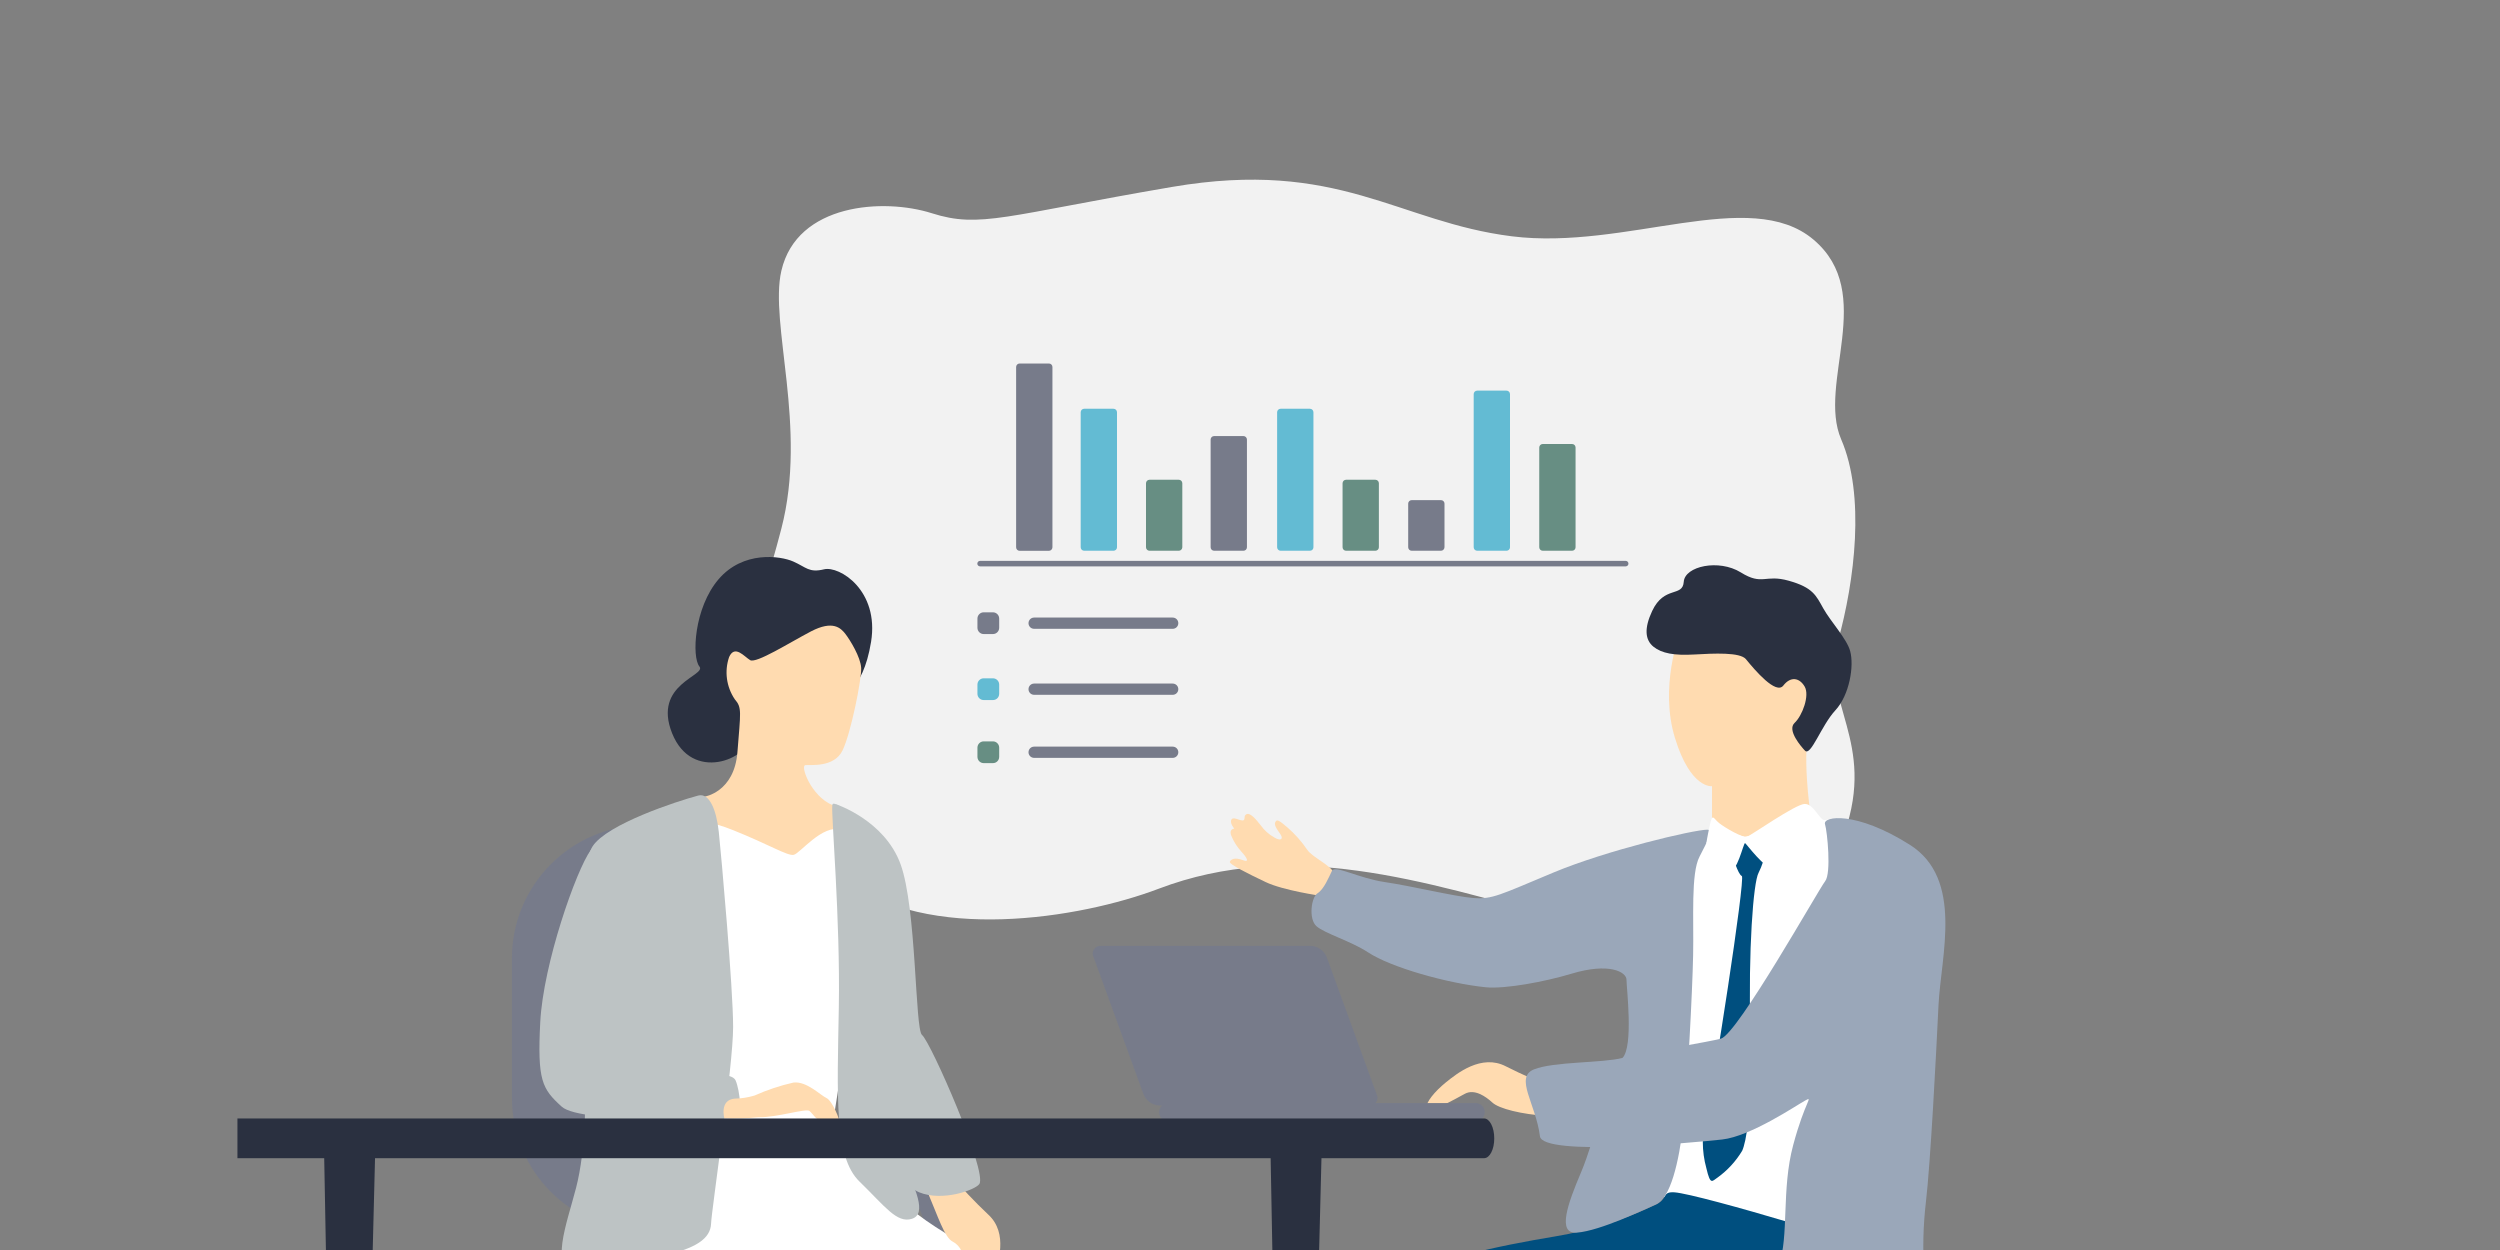 <?xml version="1.0" encoding="utf-8"?>
<!-- Generator: Adobe Illustrator 27.0.1, SVG Export Plug-In . SVG Version: 6.00 Build 0)  -->
<svg version="1.1" id="レイヤー_1" xmlns="http://www.w3.org/2000/svg" xmlns:xlink="http://www.w3.org/1999/xlink" x="0px"
	 y="0px" viewBox="0 0 400 200" style="enable-background:new 0 0 400 200;" xml:space="preserve">
<rect x="0" y="0" width="400" height="200" fill="#808080" stroke="none"/>
<style type="text/css">
	.st0{clip-path:url(#SVGID_00000156548554427331139820000006517360539068823476_);}
	.st1{fill:#F2F2F2;}
	.st2{fill:#777B8A;}
	.st3{fill:#63BBD3;}
	.st4{fill:#678E83;}
	.st5{fill:#FFDBB0;}
	.st6{fill:#2A3040;}
	.st7{fill:#FFFFFF;}
	.st8{fill:#004F7F;}
	.st9{fill:#9AA7B9;}
	.st10{fill:#BDC3C4;}
</style>
<g>
	<defs>
		<rect id="SVGID_1_" x="37.99" y="20.67" width="290.25" height="277.74"/>
	</defs>
	<clipPath id="SVGID_00000155846085395462499000000001687561696538635155_">
		<use xlink:href="#SVGID_1_"  style="overflow:visible;"/>
	</clipPath>
	<g id="グループ_347" style="clip-path:url(#SVGID_00000155846085395462499000000001687561696538635155_);">
		<path id="パス_466" class="st1" d="M125.02,43.32c-1.96,8.46,4.21,25.02,0,41.25c-4.21,16.23-6.46,16.34-2.24,34.28
			c1.72,7.29,4.02,15.25,12.33,21.77c13.16,10.32,37.66,6.37,50.27,1.58c21.23-8.07,42.38-1.19,63.99,4.73s40.66,0.96,45.75-13.67
			s-3.77-20.85-1.06-30.61c2.71-9.76,4.39-23.41,0.53-32.35c-3.86-8.95,5.74-23.37-4.43-31.96c-10.17-8.6-30,1.75-48.25-0.53
			c-18.25-2.28-27.72-12.46-54.39-7.9s-30.7,6.67-38.42,4.21C141.38,31.66,127.51,32.53,125.02,43.32"/>
		<path id="パス_468" class="st2" d="M158.87,101.45h-1.48c-0.55,0-1-0.45-1-1v-1.48c0-0.55,0.45-1,1-1h1.48c0.55,0,1,0.45,1,1
			v1.48C159.87,101,159.42,101.45,158.87,101.45"/>
		<path id="パス_469" class="st2" d="M187.63,100.61h-22.17c-0.5,0-0.9-0.4-0.9-0.9c0-0.5,0.4-0.9,0.9-0.9h22.17
			c0.5,0,0.9,0.4,0.9,0.9C188.53,100.21,188.13,100.61,187.63,100.61L187.63,100.61"/>
		<path id="パス_470" class="st3" d="M158.87,112.01h-1.48c-0.55,0-1-0.45-1-1v-1.48c0-0.55,0.45-1,1-1h1.48c0.55,0,1,0.45,1,1
			v1.48C159.87,111.57,159.42,112.01,158.87,112.01"/>
		<path id="パス_471" class="st2" d="M187.63,111.17h-22.17c-0.5,0-0.9-0.4-0.9-0.9s0.4-0.9,0.9-0.9h22.17c0.5,0,0.9,0.4,0.9,0.9
			S188.13,111.17,187.63,111.17L187.63,111.17"/>
		<path id="パス_472" class="st4" d="M158.87,122.1h-1.48c-0.55,0-1-0.45-1-1v-1.48c0-0.55,0.45-1,1-1h1.48c0.55,0,1,0.45,1,1
			v1.48C159.87,121.66,159.42,122.1,158.87,122.1"/>
		<path id="パス_473" class="st2" d="M187.63,121.26h-22.17c-0.5,0-0.9-0.4-0.9-0.9c0-0.5,0.4-0.9,0.9-0.9h22.17
			c0.5,0,0.9,0.4,0.9,0.9C188.53,120.86,188.13,121.26,187.63,121.26L187.63,121.26"/>
		<path id="パス_474" class="st2" d="M167.83,88.13h-4.69c-0.31,0-0.56-0.25-0.56-0.56V58.72c0-0.31,0.25-0.56,0.56-0.56h4.69
			c0.31,0,0.56,0.25,0.56,0.56v28.85C168.38,87.88,168.13,88.13,167.83,88.13"/>
		<path id="パス_475" class="st3" d="M178.16,88.12h-4.69c-0.31,0-0.56-0.25-0.56-0.56V65.96c0-0.31,0.25-0.56,0.56-0.56h4.69
			c0.31,0,0.56,0.25,0.56,0.56v21.61C178.72,87.87,178.47,88.12,178.16,88.12"/>
		<path id="パス_476" class="st4" d="M188.61,88.12h-4.69c-0.31,0-0.56-0.25-0.56-0.56V77.32c0-0.31,0.25-0.56,0.56-0.56h4.69
			c0.31,0,0.56,0.25,0.56,0.56v10.25C189.16,87.87,188.91,88.12,188.61,88.12"/>
		<path id="パス_477" class="st2" d="M198.95,88.12h-4.69c-0.31,0-0.56-0.25-0.56-0.56V70.33c0-0.31,0.25-0.56,0.56-0.56h4.69
			c0.31,0,0.56,0.25,0.56,0.56v17.23C199.51,87.88,199.26,88.12,198.95,88.12"/>
		<path id="パス_478" class="st3" d="M209.59,88.12h-4.69c-0.31,0-0.56-0.25-0.56-0.56V65.96c0-0.31,0.25-0.56,0.56-0.56h4.69
			c0.31,0,0.56,0.25,0.56,0.56v21.61C210.15,87.88,209.9,88.12,209.59,88.12"/>
		<path id="パス_479" class="st4" d="M220.06,88.12h-4.69c-0.31,0-0.56-0.25-0.56-0.56V77.32c0-0.31,0.25-0.56,0.56-0.56h4.69
			c0.31,0,0.56,0.25,0.56,0.56v10.25C220.62,87.87,220.37,88.12,220.06,88.12"/>
		<path id="パス_480" class="st2" d="M230.56,88.12h-4.69c-0.31,0-0.56-0.25-0.56-0.56v-6.98c0-0.31,0.25-0.56,0.56-0.56h4.69
			c0.31,0,0.56,0.25,0.56,0.56v6.98C231.11,87.87,230.86,88.12,230.56,88.12"/>
		<path id="パス_481" class="st3" d="M241.04,88.12h-4.69c-0.31,0-0.56-0.25-0.56-0.56V63.06c0-0.31,0.25-0.56,0.56-0.56h4.69
			c0.31,0,0.56,0.25,0.56,0.56v24.51C241.6,87.87,241.35,88.12,241.04,88.12"/>
		<path id="パス_482" class="st4" d="M251.53,88.12h-4.69c-0.31,0-0.56-0.25-0.56-0.56V71.6c0-0.31,0.25-0.56,0.56-0.56h4.69
			c0.31,0,0.56,0.25,0.56,0.56v15.97C252.09,87.87,251.84,88.12,251.53,88.12"/>
		<path id="パス_483" class="st2" d="M260.13,90.62h-103.3c-0.24,0.01-0.45-0.18-0.46-0.42c-0.01-0.24,0.18-0.45,0.42-0.46
			c0.01,0,0.02,0,0.04,0h103.3c0.24,0.01,0.43,0.21,0.42,0.46C260.54,90.42,260.36,90.61,260.13,90.62"/>
		<path id="パス_484" class="st5" d="M273.92,125.79v9.12l6.28,3.43l9.44-8.36c0,0-1.43-9.79,0-14.05
			c1.43-4.27,1.17-10.12,1.17-10.12s-9.87-4.27-10.12-4.35c-0.25-0.08-11.96,0-11.96,0s-3.25,8.41-0.74,16.61
			C270.5,126.26,273.91,125.79,273.92,125.79"/>
		<path id="パス_485" class="st6" d="M264.35,97.75c-1.31,2.79-1.14,4.63,0.2,5.72c1.34,1.08,3.35,1.43,6.52,1.25
			s7.34-0.39,8.28,0.75c1.45,1.78,4.81,5.73,5.98,4.22c1.17-1.51,2.57-1.27,3.41,0.15c0.84,1.42-0.36,4.66-1.61,5.83
			c-1.25,1.17,1.09,3.82,1.66,4.43c0.93,1,2.61-4.01,4.86-6.44c2.26-2.43,3.04-7.11,2.37-9.51c-0.54-1.95-3.12-4.71-4.29-6.8
			c-1.17-2.09-1.67-3.35-5.52-4.43c-3.85-1.09-4.19,0.84-7.69-1.34c-3.51-2.17-8.95-1-9.12,1.51S266.28,93.65,264.35,97.75"/>
		<path id="パス_486" class="st7" d="M268.94,134.95l5.85-2.2l4.35,1.14l13.98-2.9l5.05,34.43l-5.95,35.58l-21.25-6.2l-9.02-6.23
			l3.43-38.38L268.94,134.95z"/>
		<path id="パス_487" class="st8" d="M277.17,136.78c0,0,0.89,3.14,1.52,3.38c0.63,0.25-4.65,34.27-5.67,38.39
			c-0.76,2.74-0.76,5.63,0,8.37c0.66,2.84,0.93,2.03,1.8,1.48c1.59-1.15,2.92-2.6,3.93-4.28c0.58-1.27,1.66-6.13,1.31-19.14
			c-0.35-13.01,0.47-23.81,1.31-25.33c0.56-1.12,0.95-2.32,1.16-3.56l-2.46-1.78h-1.87L277.17,136.78z"/>
		<path id="パス_488" class="st5" d="M249.36,174.3c-2.87-1.07-5.68-2.3-8.41-3.68c-3.92-2.05-7.89,1.17-9.62,2.57
			c-1.73,1.4-3.27,3.22-3.13,4.2c0.14,0.99,4.63-1.54,6.17-2.38c1.54-0.84,3.35,0.42,4.41,1.4c1.06,0.98,4.71,1.89,8.77,2.14
			C251.61,178.79,249.37,174.3,249.36,174.3"/>
		<path id="パス_489" class="st2" d="M111.43,196.96h-8.21c-11.77,0-21.31-9.54-21.31-21.31v-22.32
			c0-11.77,9.54-21.31,21.31-21.31h8.21c11.77,0,21.31,9.54,21.31,21.31l0,0v22.32C132.74,187.42,123.2,196.96,111.43,196.96"/>
		<path id="パス_490" class="st2" d="M153.66,224.23H90.11c-4.53,0-8.2-3.67-8.2-8.2c0-4.53,3.67-8.2,8.2-8.2l0,0h63.55
			c4.53,0,8.2,3.67,8.2,8.2C161.86,220.55,158.19,224.23,153.66,224.23L153.66,224.23"/>
		<rect id="長方形_787" x="120.58" y="219.79" class="st2" width="2.62" height="70.36"/>
		<path id="パス_491" class="st2" d="M140.84,291.78h-37.91c-0.56,0-1.01-0.45-1.01-1.01c0-0.56,0.45-1.01,1.01-1.01h37.91
			c0.56,0,1.01,0.45,1.01,1.01C141.85,291.33,141.4,291.78,140.84,291.78"/>
		<path id="パス_492" class="st2" d="M104.99,292.73c0,1.7-1.38,3.07-3.07,3.07c-1.7,0-3.07-1.38-3.07-3.07
			c0-1.7,1.38-3.07,3.07-3.07h0C103.62,289.65,104.99,291.03,104.99,292.73C104.99,292.73,104.99,292.73,104.99,292.73"/>
		<path id="パス_493" class="st2" d="M144.92,292.73c0,1.7-1.38,3.07-3.07,3.07c-1.7,0-3.07-1.38-3.07-3.07
			c0-1.7,1.38-3.07,3.07-3.07h0C143.54,289.65,144.92,291.03,144.92,292.73C144.92,292.73,144.92,292.73,144.92,292.73"/>
		<rect id="長方形_788" x="106.03" y="191.74" class="st2" width="2.58" height="19.19"/>
		<path id="パス_494" class="st2" d="M151.03,211.43h-2.69v-12.25c-0.01-7.83-6.35-14.17-14.18-14.18h-5.71v-2.69h5.71
			c9.31,0.01,16.86,7.56,16.87,16.87V211.43z"/>
		<path id="パス_495" class="st5" d="M211.38,143.34c0,0-6.06-0.86-8.9-2.22c-2.84-1.36-5.86-2.85-5.71-3.23s0.74-0.78,2.11-0.26
			c1.37,0.52,0.16-0.93-0.22-1.32c-0.73-0.79-1.31-1.71-1.7-2.71c-0.31-0.99,0.52-1.02,0.52-1.02s-0.82-0.96-0.42-1.49
			s1.8,0.58,2.02,0.02c0.12-0.29-0.05-0.58,0.33-0.82c0.58-0.36,1.56,0.81,2.33,1.79c0.55,0.77,1.26,1.41,2.09,1.88
			c1.03,0.66,1.6,0.34,1.02-0.5c-0.64-0.93-1.1-1.56-0.73-2.04c0.25-0.33,0.55-0.14,1.79,0.9c1.24,1.07,2.34,2.3,3.26,3.66
			c0.77,1.16,4.01,2.64,4.11,3.59C213.38,140.55,211.37,143.34,211.38,143.34"/>
		<path id="パス_496" class="st2" d="M219.09,176.88h-33.66c-1.11-0.08-2.07-0.78-2.48-1.82l-7.97-21.9
			c-0.33-0.6-0.11-1.34,0.49-1.67c0.2-0.11,0.44-0.16,0.67-0.15h33.66c1.11,0.08,2.07,0.78,2.48,1.82l7.97,21.9
			c0.33,0.6,0.11,1.34-0.49,1.67C219.56,176.84,219.32,176.89,219.09,176.88"/>
		<path id="パス_497" class="st2" d="M236.14,179.4h-49.26c-0.8-0.02-1.44-0.69-1.42-1.49c0.02-0.77,0.64-1.4,1.42-1.42h49.26
			c0.8,0.02,1.44,0.69,1.42,1.49C237.54,178.76,236.92,179.38,236.14,179.4"/>
		<path id="パス_498" class="st2" d="M266.67,224.54h62.99c4.62-0.05,8.32-3.83,8.27-8.45c-0.05-4.55-3.72-8.23-8.27-8.27h-62.99
			c-4.62,0.05-8.32,3.83-8.27,8.45C258.44,220.81,262.12,224.49,266.67,224.54"/>
		<rect id="長方形_789" x="296.86" y="219.79" class="st2" width="2.62" height="70.36"/>
		<path id="パス_499" class="st2" d="M317.12,291.77h-37.91c-0.56,0-1.01-0.45-1.01-1.01c0-0.56,0.45-1.01,1.01-1.01h37.91
			c0.56,0,1.01,0.45,1.01,1.01C318.13,291.32,317.68,291.77,317.12,291.77"/>
		<path id="パス_500" class="st2" d="M281.27,292.72c0,1.7-1.38,3.07-3.07,3.07c-1.7,0-3.07-1.38-3.07-3.07
			c0-1.7,1.38-3.07,3.07-3.07c0,0,0,0,0,0C279.9,289.65,281.27,291.02,281.27,292.72"/>
		<path id="パス_501" class="st2" d="M321.2,292.72c0,1.7-1.38,3.07-3.07,3.07c-1.7,0-3.07-1.38-3.07-3.07
			c0-1.7,1.38-3.07,3.07-3.07h0C319.82,289.65,321.2,291.02,321.2,292.72"/>
		<path id="パス_502" class="st5" d="M247.21,289.38c-2.03,0.53-4.11,0.87-6.21,1.01c-0.95,0-1.12-1.17-1.84-1.12
			c-0.73,0.06-1.4,1.23-3.52,1.45c-2.12,0.22-10.23,1.06-12.02,0s-0.79-2.18,1.17-2.85c1.96-0.67,7.72-2.4,9.61-4.75
			c0.8-0.88,1.52-1.82,2.16-2.81c1.09-1.86,1.78-4.59,1.08-9.99c-1.12-8.67,7.88,0.39,7.88,0.39s-0.29,6.24,1.25,9.84
			c0.12,0.29,0.26,0.57,0.42,0.84C249.22,284.74,248.04,288.99,247.21,289.38"/>
		<path id="パス_503" class="st6" d="M247.21,289.38c-2.03,0.53-4.11,0.87-6.21,1.01c-0.95,0-1.12-1.17-1.84-1.12
			c-0.73,0.06-1.4,1.23-3.52,1.45c-2.12,0.22-10.23,1.06-12.02,0s-0.79-2.18,1.17-2.85c1.96-0.67,7.72-2.4,9.61-4.75
			c0.8-0.88,1.52-1.82,2.16-2.81c1.12,0.3,2.15,0.75,2.15,1.41c0,1.45,0.87,2.46,3.37,0.39c1.31-1.1,2.99-1.66,4.7-1.57
			c0.12,0.29,0.26,0.57,0.42,0.84C249.22,284.74,248.04,288.99,247.21,289.38"/>
		<path id="パス_504" class="st5" d="M218.79,281.92c1.27,3.7-0.76,7.61-1.66,7.82c-2.1,0.1-4.2,0-6.28-0.3
			c-0.93-0.2-0.85-1.38-1.57-1.48c-0.72-0.09-1.62,0.91-3.75,0.69c-2.12-0.22-10.23-1.09-11.76-2.5c-1.53-1.41-0.31-2.3,1.74-2.55
			c2.05-0.25,8.05-0.75,10.4-2.65c0.96-0.69,1.86-1.46,2.7-2.3c1.44-1.59,2.7-4.12,3.14-9.55c0.71-8.71,7.63,2.02,7.63,2.02
			s-1.58,6.04-0.82,9.89C218.62,281.33,218.7,281.63,218.79,281.92"/>
		<path id="パス_505" class="st6" d="M217.13,289.74c-2.1,0.1-4.2,0-6.28-0.3c-0.93-0.2-0.85-1.38-1.57-1.48
			c-0.72-0.1-1.62,0.91-3.75,0.69c-2.12-0.22-10.23-1.09-11.76-2.5c-1.53-1.41-0.31-2.3,1.74-2.55s8.05-0.75,10.4-2.65
			c0.96-0.69,1.86-1.46,2.7-2.3c1.03,0.53,1.94,1.18,1.8,1.83c-0.3,1.43,0.34,2.59,3.22,1.08c1.51-0.8,3.28-1,4.93-0.55
			c0.06,0.31,0.14,0.61,0.24,0.91C220.07,285.62,218.04,289.53,217.13,289.74"/>
		<path id="パス_506" class="st5" d="M143.07,220.81c0,0,4.96,1.91,2.86,7.72c-2.1,5.81-4.38,28.02-2.86,35.83
			c0.92,4.59-0.27,9.34-3.24,12.96l2.57,4.19l4.04,6.39h5.49c0,0-5.72-4,2.67-30.11s9.91-35.55,8.11-39.36
			c-1.81-3.81-6.19-5.62-6.19-5.62l-12.39,5.53L143.07,220.81z"/>
		<path id="パス_507" class="st5" d="M157.46,240.92c0,0-0.95,15.72,0.48,23.83s0.38,10.39-1.34,13.06s4.96,7.43,4.96,7.43
			l3.81,3.43l3.24-0.76c0,0-3.91-8.67-3.53-12.58s9.72-42.69,10.48-48.41c0.76-5.72,1.43-13.25-6-14.96
			c-4.74-1.01-9.65-1.01-14.39,0L157.46,240.92z"/>
		<path id="パス_508" class="st6" d="M141.16,276.86c2.07,1.72,3.56,4.04,4.26,6.64c0.51,1.87,3.59,3.65,4.99,3.56
			s2.45,1.62,4.1,2.45c1.65,0.83,1.78,2.73-0.54,2.83c-2.32,0.1-8.07,0.38-9.21-0.51c-1.14-0.89-2.29-6.55-2.86-7.17
			c-0.57-0.62-1.97,4.18-2.19,5.26c-0.22,1.08-2.89-0.41-2.89-0.41c0.41-2.15,0.71-4.33,0.89-6.51
			C137.67,281.53,139.46,275.52,141.16,276.86"/>
		<path id="パス_509" class="st6" d="M157.76,277.69c2.13,1.64,3.71,3.9,4.51,6.47c0.58,1.85,3.73,3.51,5.12,3.36
			c1.39-0.15,2.51,1.52,4.19,2.29c1.68,0.76,1.88,2.66-0.43,2.85c-2.31,0.18-8.05,0.69-9.22-0.15c-1.18-0.85-2.54-6.46-3.13-7.05
			c-0.59-0.59-1.81,4.25-1.99,5.34c-0.18,1.09-2.9-0.3-2.9-0.3c0.33-2.17,0.54-4.35,0.64-6.54
			C154.45,282.49,156.01,276.41,157.76,277.69"/>
		<path id="パス_510" class="st8" d="M264.93,192.73c-5.07,2.44-10.46,4.15-16.01,5.08c-9.15,1.52-21.22,3.94-25.41,7.75
			s-6.73,13.72-6.99,18.55c-0.25,4.83-4.83,11.69-5.72,18.04s1.65,12.83-0.76,18.42c-2.41,5.59-3.43,9.66-2.03,10.04
			c1.4,0.38,7.62,0.25,9.91,1.27s3.18,2.29,4.96,1.02c1.78-1.27,4.07-13.6,4.07-15.76c0-2.16,0.13-4.07,0.89-3.05
			c0.76,1.02,2.29,6.48,3.05,8.51s0.76,10.85,1.78,10.83c1.02-0.02,7.24-2.18,10.29-2.06c3.05,0.13,5.21-0.51,5.59-1.52
			c0.38-1.02-0.64-6.61-1.14-10.67s2.67-9.78,1.52-16.01c-1.15-6.23-4.07-16.65-2.92-17.79s7.37-1.91,13.98-1.52
			c6.61,0.38,17.53,0.51,29.48-4.96c11.95-5.46,12.2-11.18,10.93-14.49c-1.27-3.3-7.12-6.74-14.36-8.9s-16.12-4.61-18.15-4.74
			C265.85,190.65,266.93,191.8,264.93,192.73"/>
		<path id="パス_511" class="st9" d="M292,131.86c0.37,1.22,1.03,7.87,0.02,9.14c-1.02,1.27-13.99,24.41-16.66,25.18
			c-1.59,0.46-12.45,2.25-15.76,3.09c-3.3,0.84-10.99,0.56-14.16,1.83c-3.18,1.27,0.31,5.55,0.95,10.7
			c0.41,3.27,24.59,1.02,29.16,0.52c4.57-0.51,11.88-5.47,13.27-6.23c1.4-0.76,0,0-1.91,7.12c-1.91,7.12-0.64,14.61-2.29,19.19
			c-1.65,4.57-4.57,13.34-2.92,16.9s10.83-4.12,14.38-1.71s16.29-0.88,15.19-2.45c-3.94-5.59-3.9-16.18-3.14-22.66
			c0.76-6.48,1.65-23.76,2.03-31.64s4.06-20.2-4.58-25.67S291.61,130.59,292,131.86"/>
		<path id="パス_512" class="st9" d="M273.19,132.75c-2.19-0.01-16.14,3.3-24.65,6.86c-8.51,3.55-9.78,4.32-12.83,4.07
			c-3.05-0.25-9.79-1.91-14.1-2.54c-4.32-0.64-8.01-2.8-8.51-1.78s-1.27,2.92-2.29,3.56c-1.02,0.63-1.46,4.11-0.19,5.26
			c1.27,1.15,5.58,2.42,8.26,4.19c3.64,2.41,12.69,4.96,18.81,5.59c3.08,0.32,9.57-0.9,13.72-2.16c6.05-1.83,8.83-0.3,8.83,0.97
			c0,1.27,1.14,10.65-0.64,12.5c-1.78,1.86-4.45,13.16-6.61,18.25c-2.16,5.08-3.93,9.98-0.66,9.7c3.75-0.31,10.68-3.67,12.6-4.49
			c2.32-0.99,3.71-6.69,4.4-12.94c0.69-6.25,1.45-21.12,1.57-26.96s-0.38-13.09,1.02-15.76C273.32,134.4,274.1,132.75,273.19,132.75
			"/>
		<path id="パス_513" class="st7" d="M273.02,134.89c0,0,0.12-0.91,0.56-2.9s0.53-1.05,1.49-0.29c0.95,0.76,3.78,2.38,4.42,2.19
			s7.81-5.26,9.27-5.26c1.46,0,2.25,2.46,3.18,2.61c0.93,0.15-6.8,7.75-8.2,7.75c-1.4,0-4.26-3.9-4.52-4.09
			c-0.25-0.19-1.39,5.29-2.54,4.09C275.54,137.77,273.02,134.89,273.02,134.89"/>
		<path id="パス_514" class="st6" d="M57.15,298.41h-3.18l-2.1-113.29h8.14L57.15,298.41z"/>
		<path id="パス_515" class="st6" d="M208.58,298.41h-3.18l-2.1-113.29h8.14L208.58,298.41z"/>
		<path id="パス_516" class="st6" d="M134.27,111.89c0-0.42,3.76-0.92,5.1-9.19c1.34-8.27-5.1-12.2-7.52-11.61
			s-2.84-0.33-4.93-1.25c-2.09-0.92-8.02-1.75-11.95,2.84s-4.3,12.45-3.07,13.95c1.23,1.5-7.54,2.76-4.36,10.7s12.26,4.1,12.48,0.5
			C120.24,114.23,134.27,111.89,134.27,111.89"/>
		<path id="パス_517" class="st5" d="M135.28,101.45c0.72,0.94,2.42,3.68,2.51,5.43c0.08,1.76-1.64,10.44-2.99,13.2
			c-1.35,2.76-5.11,2.26-5.95,2.34s0.9,4.94,4.33,6.39c3.42,1.46,2.11,20.84,0.36,22.93c-1.75,2.09-8.94,5.85-8.94,5.85
			s-10.95-16.14-12.2-16.79c-1.25-0.65,0.33-13.34,0.33-13.34s4.76-0.7,5.26-7.13c0.5-6.43,0.75-7.1-0.42-8.44
			c-1.35-1.99-1.69-4.5-0.91-6.77c0.91-2.01,2.4-0.08,3.36,0.5c0.97,0.58,6.23-2.76,9.74-4.6
			C133.27,99.2,134.52,100.47,135.28,101.45"/>
		<path id="パス_518" class="st7" d="M102.31,178.88c0,0-20.2,27.19,0.51,35.71c20.71,8.51,26.94,4.45,35.2,7.62
			c8.26,3.18,4.45,2.89,6.64-1.02c2.19-3.91,9.72-6.86,14.77-7.53c5.05-0.67,11.44,0.86,13.15,0.19c1.72-0.67-4.76-7.77-13.44-12.23
			c-8.67-4.45-17.25-9.22-20.49-17.32s-23.16-6.58-23.16-6.58L102.31,178.88z"/>
		<path id="パス_519" class="st7" d="M106.75,130.93c3.61-0.12,7.21,0.53,10.56,1.9c5.72,2.29,8.64,4.12,9.66,3.95
			c1.02-0.18,4.6-4.97,7.65-4.03c3.05,0.94,2.25,23.99,2.25,23.99l-3.81,24.24l-20.97-2.47L106.75,130.93z"/>
		<path id="パス_520" class="st10" d="M111.71,127.29c-3.4,0.9-14.61,4.57-16.9,8.13c-2.29,3.56-3.43,23.03-2.03,30.77
			c1.4,7.74,0.94,17.9-0.61,23.87c-1.55,5.97-4.29,12.83,0,13.72s7.34-1.63,13.32-2.78c5.97-1.16,8.19-2.9,8.28-5.2
			c0.09-2.31,3.53-25.2,3.53-31.48s-1.91-27.63-2.29-31.18C114.63,129.57,113.5,126.81,111.71,127.29"/>
		<path id="パス_521" class="st10" d="M133.17,128.81c-0.2,1.57,1.29,18.17,1.04,32.4c-0.25,14.23-0.76,23.89,3.3,27.83
			s5.97,6.73,8.39,5.97c2.41-0.76,0.76-4.7-1.91-10.04c-2.67-5.34,0.25-27.07,0.38-32.4c0.13-5.34-3.23-15.76-4.79-18.17
			S133.33,127.55,133.17,128.81"/>
		<path id="パス_522" class="st10" d="M99.39,134.66c1.91,0.95,5.15,5.62,3.72,12.2c-1.43,6.58-3.53,12.87-4.19,16.39
			c-0.67,3.52-1.05,5.81,0.86,6.39c1.91,0.57,8.01,1.52,10.39,2.1c2.38,0.57,6.86-0.38,7.53,1.14c0.67,1.52,1.19,6,0,6
			s-24.66,1.05-27.82-1.81c-3.16-2.86-3.92-4.19-3.44-13.53c0.48-9.34,5.76-24.34,8.07-27.51
			C96.82,132.85,99.39,134.66,99.39,134.66"/>
		<path id="パス_523" class="st5" d="M132.23,175.68c-0.97-0.44-3.17-2.73-5.28-2.47c-2.13,0.48-4.21,1.17-6.21,2.07
			c-1.03,0.31-2.09,0.48-3.17,0.5c-2.51,0.19-1.67,3.17-1.67,3.17c1.82,0.06,3.64-0.01,5.45-0.19l0,0c2.89,0.07,7.61-1.46,8.16-1.01
			c0.59,0.48,1.21,1.67,1.88,1.45s0.74,0.05,0.74,0.05c0.6,0.51,1.46,0.58,2.12,0.17C134.48,179.42,133.2,176.12,132.23,175.68"/>
		<path id="パス_524" class="st5" d="M151.83,187.66c1.97,2.35,4.07,4.58,6.3,6.68c3.25,3,1.56,7.83,0.82,9.93
			c-0.4,1.41-1.64,2.41-3.1,2.5c-0.98,0.2-2.14-2.82-1.86-4.55c0.39-1.42-0.28-2.91-1.59-3.58c-1.28-0.66-2.36-4.1-3.96-7.84
			C146.85,187.06,151.83,187.66,151.83,187.66"/>
		<path id="パス_525" class="st10" d="M133.77,128.68c0,0,7.75,2.54,10.32,9.59s2.3,26.39,3.43,27.32
			c1.43,1.18,10.51,21.95,9.17,23.86c-0.65,0.93-5.87,2.85-9.62,1.32c-3.97-1.62-3.92-9.52-6.37-14.28
			c-4.66-9.05-2.52-36.12-3-37.55C137.22,137.52,133.76,128.68,133.77,128.68"/>
		<path id="パス_526" class="st6" d="M237.46,185.31H29.85c-0.9,0-1.63-1.43-1.63-3.18c0-1.76,0.73-3.18,1.63-3.18h207.6
			c0.9,0,1.63,1.43,1.63,3.18C239.09,183.89,238.36,185.31,237.46,185.31"/>
	</g>
</g>
</svg>

